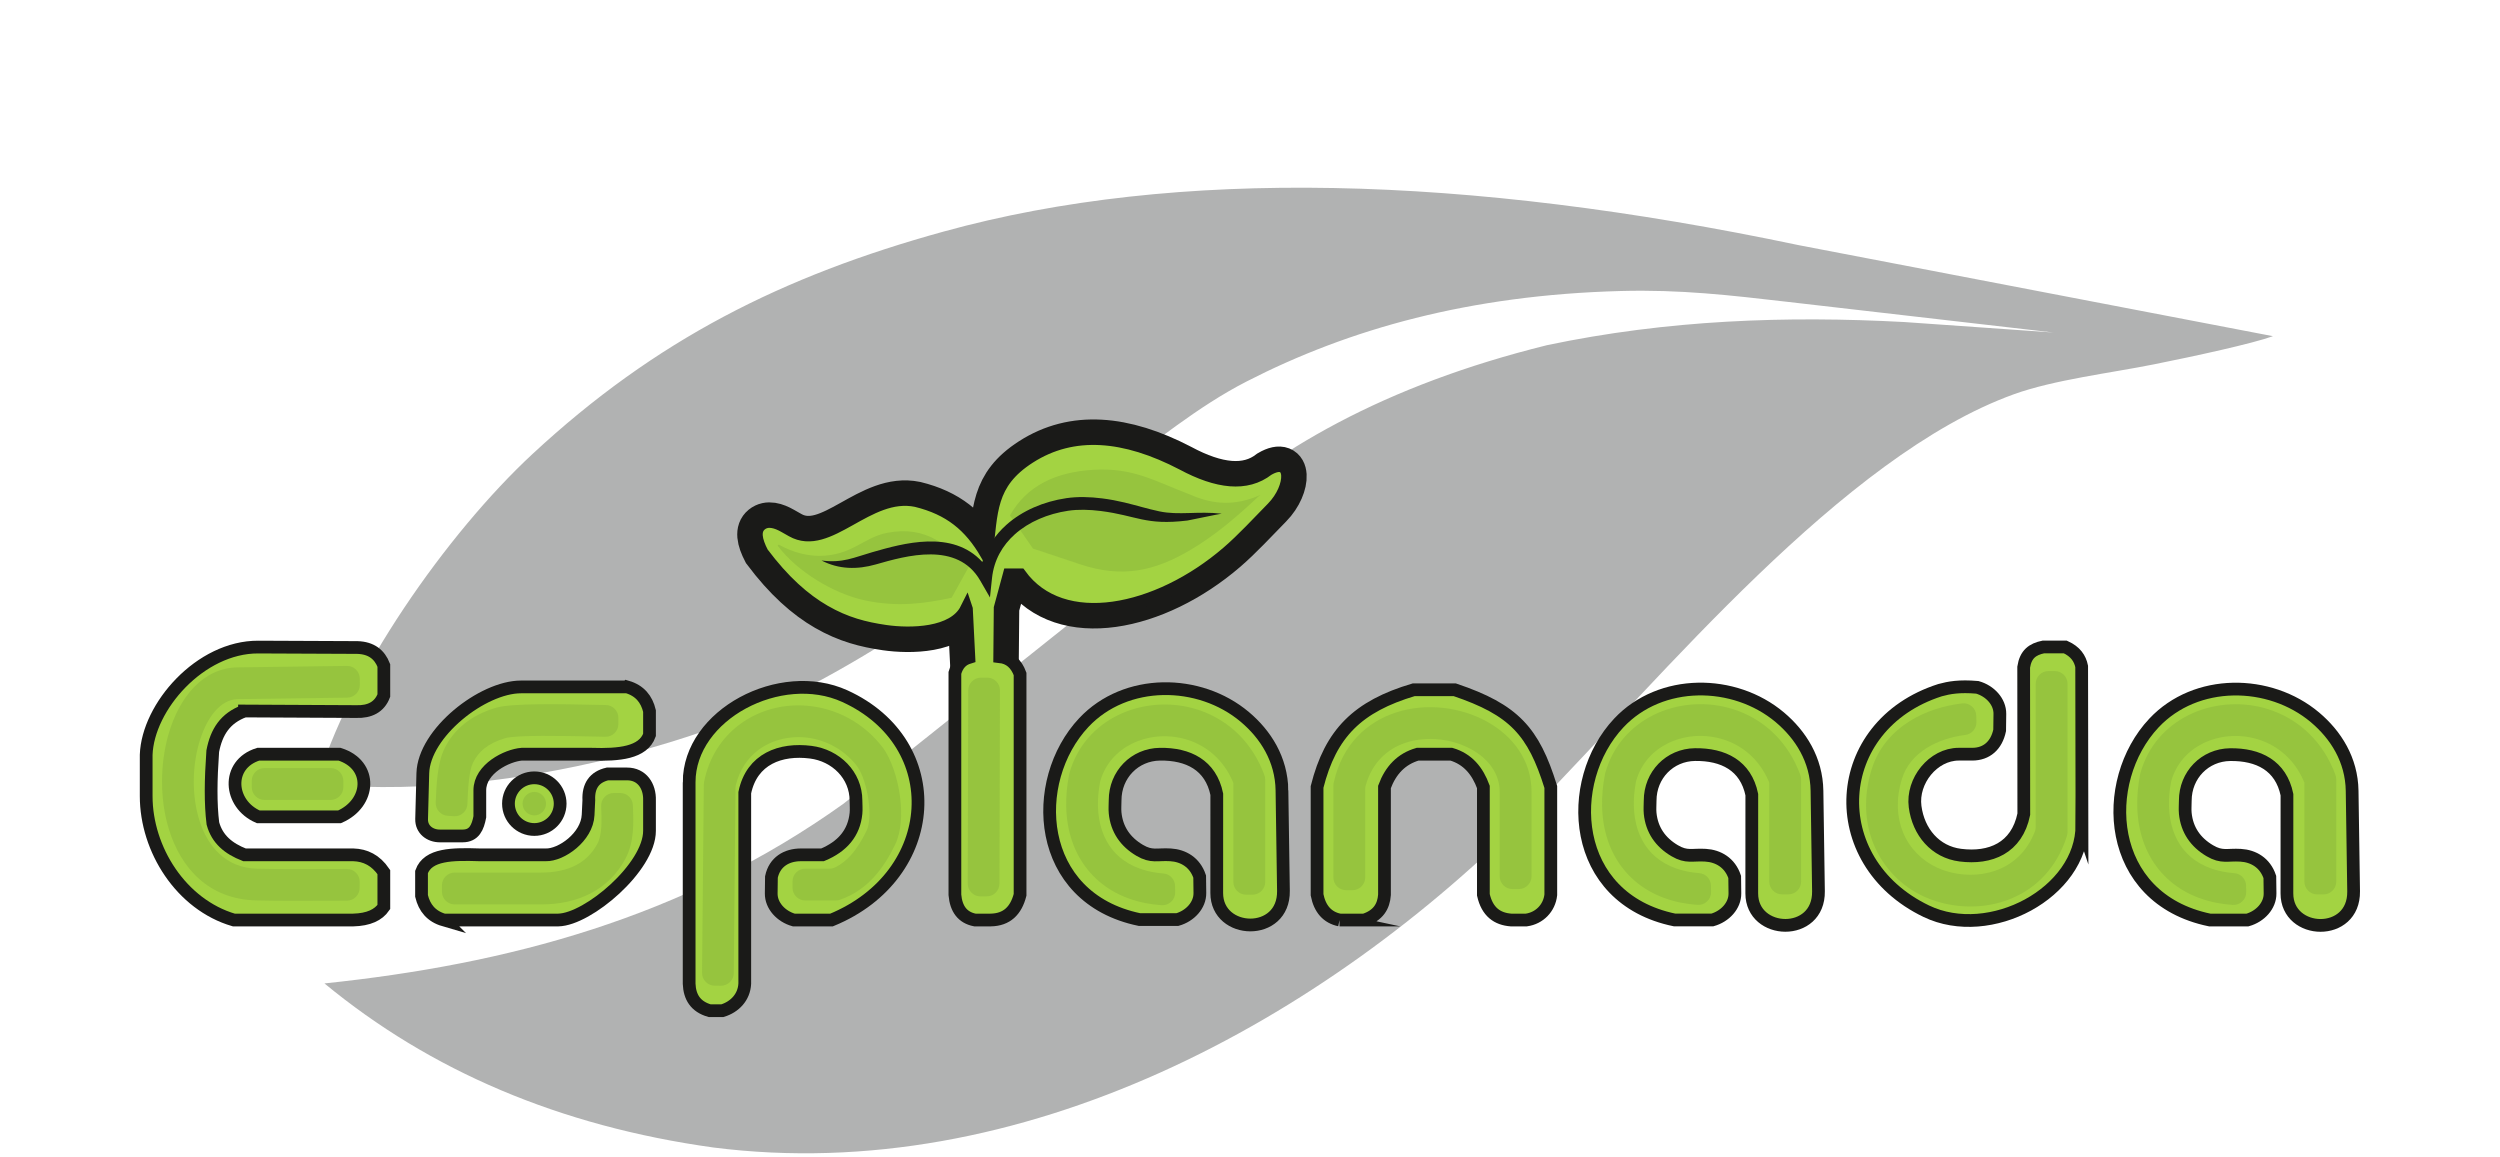 <?xml version="1.0" encoding="UTF-8" standalone="no"?><!DOCTYPE svg PUBLIC "-//W3C//DTD SVG 1.1//EN" "http://www.w3.org/Graphics/SVG/1.1/DTD/svg11.dtd"><svg width="100%" height="100%" viewBox="0 0 3090 1430" version="1.1" xmlns="http://www.w3.org/2000/svg" xmlns:xlink="http://www.w3.org/1999/xlink" xml:space="preserve" xmlns:serif="http://www.serif.com/" style="fill-rule:evenodd;clip-rule:evenodd;stroke-miterlimit:22.926;"><path d="M658.23,561.076c151.927,-140.906 308.483,-219.837 508.356,-274.936c287.775,-79.331 645.797,-69.589 1056.66,16.877c195.372,37.5 390.742,75 586.113,112.5c-25.039,9.138 -96.496,24.667 -147.154,34.823c-53.87,10.8 -123.551,19.089 -173.016,36.944c-211.745,76.424 -435.327,350.252 -593.165,511.107c-259.115,264.065 -634.087,468.52 -1014.44,419.904c-190.103,-26.453 -349.712,-94.839 -480.558,-202.778c224.917,-23.658 442.688,-79.987 641.668,-222.223c141.667,-112.964 283.334,-225.926 425.001,-338.89c104.385,-97.806 243.755,-178.123 444.444,-227.778c149.289,-31.417 296.084,-36.412 441.668,-28.584l184.379,12.957c-109.055,-12.576 -218.111,-25.155 -327.168,-37.73c-73.13,-8.433 -133.664,-15.559 -207.798,-13.586c-186.394,4.961 -335.874,46.841 -462.3,111.773c-31.184,16.014 -59.267,34.79 -86.874,54.658c-157.502,113.343 -261.083,217.785 -438.818,314.1c-57.69,31.264 -120.308,56.784 -187.267,77.237c-120.618,36.843 -253.193,58.678 -379.56,54.963l-57.428,-1.69c38.115,-135.78 161.625,-311.682 267.25,-409.648" style="fill:#b1b2b2;"/><path d="M302.193,878.795c46.068,0.231 92.138,0.464 138.205,0.696c16.566,0.564 28.575,-5.544 34.03,-19.791l0,-37.151c-5.225,-13.499 -15.379,-21.688 -32.641,-22.225l-122.502,-0.547c-71.896,-0.321 -136.54,73.783 -138.6,133.183l0,51.017c0,65.933 43.227,134.085 108.315,153.152l147.57,-0c19.211,-0.479 31.148,-6.344 37.858,-16.083l0,-43.119c-10.08,-14.814 -22.976,-20.895 -37.685,-21.355l-134.55,0c-19.727,-7.705 -33.689,-19.102 -39.066,-38.843c-3.031,-24.593 -2.694,-53.159 -0.171,-89.285c4.576,-23.672 15.219,-40.793 39.237,-49.649Z" style="fill:#a3d342;stroke:#1a1a18;stroke-width:15.75px;"/><path d="M319.285,932.191l100.35,0c41.675,13.144 38.726,60.56 -0,77.432l-100.35,0c-36.559,-15.69 -40.285,-65.022 0,-77.432Z" style="fill:#a3d342;stroke:#1a1a18;stroke-width:15.75px;"/><ellipse cx="660.402" cy="993.319" rx="31.945" ry="31.945" style="fill:#a3d342;stroke:#1a1a18;stroke-width:15.75px;"/><path d="M775.155,849.036l-131.172,-0c-47.857,-0 -120.07,57.088 -121.377,106.748l-1.485,56.592c-0.337,12.907 10.272,20.856 22.521,20.856l28.128,0c14.573,0 18.833,-10.894 21.29,-23.609l0,-32.783c0,-26.566 33.593,-43.233 51.883,-44.649l86.312,0c33.953,1.1 63.564,-1.677 71.528,-23.781l-0,-29.615c-3.522,-14.733 -12.075,-25.21 -27.628,-29.759Z" style="fill:#a3d342;stroke:#1a1a18;stroke-width:15.75px;"/><path d="M548.633,1137.13l141.492,-0c36.853,-0.846 112.658,-65.235 112.658,-110.218l-0,-37.62c0.565,-17.646 -9.307,-32.717 -27.78,-32.717l-24.113,0.002c-16.299,3.783 -23.944,14.792 -23.107,32.464l-0.875,18.2c-1.311,27.353 -33.2,49.904 -52.401,49.332l-81.447,0c-33.953,-1.098 -64.092,-0.922 -72.055,21.182l-0,29.616c3.521,14.732 12.074,25.209 27.628,29.759Z" style="fill:#a3d342;stroke:#1a1a18;stroke-width:15.75px;"/><path d="M851.784,966.927l0,248.949c0.619,16.363 7.807,28.315 25.324,33.333l15.799,-0c15.222,-4.66 26.754,-16.637 27.627,-33.333l0,-236.097c8.652,-42.011 44.501,-54.773 81.529,-50.073c30.926,3.917 55.945,28.199 55.945,59.974c-0,5.209 0.512,10.442 -0,15.626c-2.405,24.355 -16.797,41.055 -41.321,51.266l-26.651,0c-17.943,0 -32.625,8.829 -36.543,27.374c-0.085,6.775 -0.175,13.551 -0.257,20.324c-0.183,15.144 12.153,28.402 27.862,32.859l46.7,-0c134.748,-55.325 144.188,-218.553 16.383,-276.717c-79.438,-36.138 -192.397,22.765 -192.397,106.515Z" style="fill:#a3d342;stroke:#1a1a18;stroke-width:15.75px;"/><path d="M1584.5,976.949l1.839,124.187c0.844,57.119 -82.463,54.399 -82.442,2.6l0.048,-122.055c-7.448,-36.167 -35.382,-49.932 -70.245,-49.49c-31.165,0.398 -55.424,25.186 -55.424,56.961c0,5.209 -0.512,10.444 0,15.627c2.011,20.378 12.599,35.767 30.365,46.23c14.901,8.77 21.52,4.554 38.085,5.563c15.777,0.963 30.145,9.191 36.065,26.846c0.085,6.775 0.175,13.552 0.257,20.324c0.182,15.144 -12.153,28.402 -27.862,32.859l-46.7,-0c-128.969,-26.646 -136.86,-171.263 -68.862,-243.565c51.67,-54.952 142.704,-54.298 198.996,-6.903c25.606,21.559 45.311,52.307 45.88,90.816Z" style="fill:#a3d342;stroke:#1a1a18;stroke-width:15.75px;"/><path d="M2245.79,977.421l1.84,124.188c0.844,57.118 -82.463,54.398 -82.443,2.6l0.049,-122.055c-7.449,-36.167 -35.383,-49.933 -70.246,-49.49c-31.165,0.397 -55.423,25.186 -55.423,56.961c0,5.209 -0.512,10.444 0,15.626c2.011,20.378 12.598,35.767 30.365,46.23c14.901,8.77 21.52,4.555 38.085,5.564c15.777,0.962 30.145,9.191 36.065,26.846c0.085,6.774 0.174,13.551 0.257,20.324c0.182,15.144 -12.153,28.402 -27.862,32.859l-46.701,-0c-128.968,-26.647 -136.86,-171.264 -68.861,-243.566c51.669,-54.951 142.704,-54.298 198.995,-6.902c25.606,21.559 45.312,52.307 45.88,90.815Z" style="fill:#a3d342;stroke:#1a1a18;stroke-width:15.75px;"/><path d="M2907.23,977.476l1.839,124.188c0.845,57.118 -82.462,54.398 -82.442,2.6l0.049,-122.055c-7.449,-36.167 -35.383,-49.933 -70.246,-49.49c-31.165,0.397 -55.423,25.186 -55.423,56.961c-0,5.209 -0.512,10.444 -0,15.626c2.011,20.378 12.598,35.768 30.365,46.23c14.901,8.77 21.52,4.555 38.085,5.564c15.776,0.962 30.145,9.191 36.065,26.846c0.085,6.775 0.174,13.551 0.256,20.324c0.183,15.144 -12.153,28.402 -27.861,32.859l-46.701,-0c-128.969,-26.646 -136.86,-171.264 -68.862,-243.566c51.67,-54.951 142.704,-54.298 198.996,-6.902c25.606,21.559 45.312,52.307 45.88,90.815Z" style="fill:#a3d342;stroke:#1a1a18;stroke-width:15.75px;"/><path d="M2573.29,1019.76c-0.115,-65.353 -0.231,-130.706 -0.346,-196.059c-1.999,-9.888 -7.627,-18.355 -20.274,-24.079l-26.997,0c-13.595,2.821 -21.942,9.013 -24.402,24.949l0.145,181.815c-8.652,42.011 -41.376,55.289 -78.405,50.594c-30.924,-3.921 -51.821,-28.469 -55.944,-59.973c-4.156,-31.75 22.244,-64.821 53.992,-64.821l16.582,0c17.944,0 30.023,-10.9 33.941,-29.445c0.085,-6.775 0.174,-13.551 0.257,-20.325c0.182,-15.143 -12.153,-28.401 -27.862,-32.858c-22.283,-1.913 -34.84,0.428 -46.006,3.473c-136.32,43.549 -145.347,211.626 -17.077,273.244c78.666,37.789 192.396,-22.766 192.396,-106.515Z" style="fill:#a3d342;stroke:#1a1a18;stroke-width:15.75px;"/><path d="M1655.67,1137.13c-15.048,-3.193 -24.303,-13.569 -27.776,-31.115c-0,-44.444 -0.002,-88.89 -0.002,-133.334c16.77,-66.663 50.384,-99.604 119.447,-120.139l50.695,0c73.381,24.764 97.34,51.254 118.749,120.139l0,133.334c-1.773,16.366 -14.076,28.873 -30.211,31.115l-19.094,-0c-16.818,-1.311 -29.244,-9.893 -34.027,-31.115l-0,-133.334c-7.265,-19.851 -19.356,-34.528 -39.584,-40.489l-41.666,0c-20.125,5.834 -33.353,19.841 -40.974,40.489l0,133.334c-1.017,14.345 -7.779,25.57 -25,31.115l-30.557,-0Z" style="fill:#a3d342;stroke:#1a1a18;stroke-width:15.75px;"/><path d="M429.206,862.291l-135.068,1.811c-22.352,0.299 -39.352,23.836 -48.141,54.57c-4.249,14.855 -6.495,31.079 -6.507,47.269c-0.013,16.222 2.165,32.486 6.757,47.392c10.248,33.271 33.18,59.471 71.473,60.378c26.793,0.629 53.918,0.516 80.946,0.406c10.052,-0.042 20.093,-0.085 30.102,-0.088c4.35,-0.002 8.093,1.551 11.163,4.632c3.069,3.081 4.609,6.83 4.592,11.179l-0.03,7.72c-0.035,8.649 -7.091,15.682 -15.74,15.686c-9.939,0.005 -19.931,0.046 -29.932,0.087c-27.485,0.112 -55.07,0.227 -82.024,-0.406c-58.624,-1.391 -93.144,-39.586 -108.074,-88.06c-5.743,-18.638 -8.466,-38.852 -8.449,-58.926c0.017,-20.107 2.738,-40.024 7.89,-58.035c13.344,-46.664 43.076,-82.451 85.515,-83.02l135.016,-1.811c4.341,-0.058 8.097,1.441 11.204,4.472c3.109,3.03 4.703,6.748 4.753,11.09l0.091,7.722c0.103,8.664 -6.872,15.815 -15.537,15.932" style="fill:#96c43e;fill-rule:nonzero;"/><path d="M326.923,949.327l81.698,-0c8.674,-0 15.747,7.074 15.747,15.748l0,7.874c0,8.674 -7.073,15.748 -15.747,15.748l-81.698,-0c-8.674,-0 -15.748,-7.074 -15.748,-15.748l-0,-7.874c-0,-8.674 7.074,-15.748 15.748,-15.748" style="fill:#96c43e;fill-rule:nonzero;"/><path d="M538.52,991.963c0.901,-21.987 2.09,-48.701 10.741,-66.485c5.911,-12.142 14.12,-22.572 25.024,-31.242c10.465,-8.32 23.242,-14.827 38.693,-19.476c19.227,-5.784 81.613,-4.471 122.992,-3.599c4.495,0.095 8.683,0.185 12.836,0.253c8.581,0.141 15.489,7.162 15.489,15.745l-0,7.746c-0,4.394 -1.589,8.173 -4.728,11.249c-3.137,3.073 -6.95,4.586 -11.342,4.496c-3.948,-0.08 -8.368,-0.175 -13.023,-0.273c-38.813,-0.817 -97.331,-2.05 -110.999,2.062c-10.524,3.167 -18.927,7.359 -25.465,12.556c-6.094,4.845 -10.726,10.762 -14.107,17.709c-5.208,10.705 -6.159,32.851 -6.906,51.067c-0.182,4.403 -1.936,8.128 -5.215,11.073c-3.28,2.943 -7.172,4.286 -11.568,3.993l-7.734,-0.515c-8.515,-0.567 -15.038,-7.833 -14.688,-16.359" style="fill:#96c43e;fill-rule:nonzero;"/><path d="M561.983,1078.5l106.817,-0c16.435,-0 31.308,-2.922 43.502,-9.359c10.67,-5.632 19.578,-14.174 25.977,-26.076c6.178,-11.487 5.444,-29.526 4.761,-46.318c-0.004,-0.077 -0.009,-0.153 -0.01,-0.23c-0.181,-4.446 1.295,-8.337 4.376,-11.546c3.081,-3.21 6.911,-4.841 11.359,-4.841l7.756,-0c8.449,-0 15.392,6.666 15.736,15.108c0.893,21.965 1.849,45.562 -9.377,66.435c-10.304,19.168 -24.809,33.004 -42.275,42.223c-18.208,9.613 -39.271,13.974 -61.805,13.974l-106.817,-0c-8.675,-0 -15.748,-7.074 -15.748,-15.748l-0,-7.875c-0,-8.674 7.073,-15.747 15.748,-15.747" style="fill:#96c43e;fill-rule:nonzero;"/><path d="M867.745,1202.4l2.165,-232.612l0.003,-0.373c0.01,-1.057 0.104,-1.957 0.315,-2.991l0.067,-0.326c6.157,-30.34 21.83,-53.751 42.618,-69.725c14.055,-10.8 30.289,-18.103 47.366,-21.768c16.866,-3.62 34.726,-3.721 52.252,-0.165c29.311,5.948 57.539,22.173 78.403,49.327l0.384,0.385c10.14,13.989 18.013,37.21 21.077,60.029c2.915,21.679 1.617,44.043 -5.927,59.6c-7.162,14.771 -15.465,28.456 -25.981,40.019c-11.191,12.305 -24.687,22.076 -41.605,28.057l-0.712,0.252c-1.77,0.625 -3.373,0.901 -5.25,0.901l-37.603,-0c-8.675,-0 -15.749,-7.074 -15.749,-15.748l0,-7.874c0,-8.674 7.074,-15.748 15.749,-15.748l30.093,-0c2.549,-0 4.733,-0.514 7.017,-1.65c7.304,-3.635 13.537,-8.643 18.992,-14.64c7.71,-8.479 14.049,-19.03 19.679,-30.639c4.006,-8.26 4.378,-22.487 2.387,-37.301c-2.264,-16.865 -7.509,-33.233 -14,-42.191l0.055,-0.039c-14.669,-18.879 -34.332,-30.161 -54.698,-34.293c-12.132,-2.461 -24.581,-2.373 -36.412,0.165c-11.624,2.495 -22.492,7.325 -31.68,14.386c-12.775,9.814 -22.64,24.147 -27.207,42.764c-0.303,1.241 -0.439,2.329 -0.452,3.606l-2.13,228.947c-0.081,8.664 -7.206,15.667 -15.871,15.6l-7.722,-0.06c-4.34,-0.035 -8.062,-1.613 -11.107,-4.709c-3.042,-3.096 -4.557,-6.845 -4.516,-11.186" style="fill:#96c43e;fill-rule:nonzero;"/><path d="M1648.06,1084.53l-0,-113.585c-0,-1.228 0.116,-2.275 0.387,-3.472l0.151,-0.668c10.592,-46.894 40.87,-74.408 76.798,-86.186c18.642,-6.108 38.745,-7.82 58.245,-5.683c19.519,2.14 38.524,8.11 54.94,17.356c31.79,17.905 54.405,47.866 54.405,86.414l-0,104.434c-0,8.675 -7.075,15.749 -15.748,15.749l-7.874,-0c-8.674,-0 -15.749,-7.074 -15.749,-15.749l0,-104.434c0,-22.685 -14.239,-40.843 -34.259,-52.118c-11.907,-6.706 -25.696,-11.038 -39.866,-12.591c-14.189,-1.555 -28.677,-0.355 -41.945,3.992c-22.489,7.372 -41.654,24.333 -49.551,53.032c-0.394,1.43 -0.564,2.694 -0.564,4.178l-0,109.331c-0,8.674 -7.074,15.748 -15.748,15.748l-7.874,-0c-8.674,-0 -15.748,-7.074 -15.748,-15.748" style="fill:#96c43e;fill-rule:nonzero;"/><path d="M2555.48,845.199l0,183.285c0,1.722 -0.231,3.192 -0.758,4.832l-0.242,0.746c-1.719,5.336 -3.609,10.262 -5.645,14.783c-15.172,33.682 -40.928,54.361 -69.882,64.411c-28.25,9.806 -59.465,9.178 -86.507,0.465c-4.911,-1.581 -9.548,-3.356 -13.868,-5.301c-27.806,-12.526 -50.66,-35.344 -62.797,-65.029c-10.791,-26.389 -13.014,-57.987 -2.51,-92.232c8.173,-26.665 25.556,-46.389 47.301,-59.969c19.206,-11.995 41.933,-19.069 64.485,-21.778c4.58,-0.551 8.732,0.726 12.212,3.753c3.483,3.026 5.321,6.962 5.411,11.575l0.153,7.755c0.159,8.095 -5.76,14.932 -13.794,15.936c-16.842,2.104 -33.644,7.351 -47.705,16.132c-14.175,8.851 -25.42,21.432 -30.539,38.129c-7.661,24.982 -6.253,47.512 1.279,65.934c8.176,19.995 23.703,35.425 42.652,43.961c3.283,1.478 6.536,2.738 9.717,3.764c19.46,6.27 41.754,6.779 61.745,-0.16c19.286,-6.694 36.519,-20.642 46.814,-43.494c0.713,-1.584 1.388,-3.18 2.017,-4.783c0.756,-1.924 1.091,-3.693 1.091,-5.76l0,-176.955c0,-8.674 7.074,-15.748 15.748,-15.748l7.875,0c8.674,0 15.747,7.074 15.747,15.748" style="fill:#96c43e;fill-rule:nonzero;"/><path d="M660.402,980.401c7.134,-0 12.916,5.783 12.916,12.918c-0,7.134 -5.782,12.917 -12.916,12.917c-7.136,-0 -12.919,-5.783 -12.919,-12.917c0,-7.135 5.783,-12.918 12.919,-12.918" style="fill:#96c43e;"/><path d="M660.402,978.826c4,0 7.626,1.624 10.247,4.244l0,0.006c2.621,2.623 4.244,6.246 4.244,10.243c-0,4 -1.623,7.627 -4.244,10.247c-2.621,2.621 -6.247,4.244 -10.247,4.244c-3.997,0 -7.621,-1.623 -10.243,-4.244l-0.006,0c-2.621,-2.62 -4.245,-6.247 -4.245,-10.247c0,-3.997 1.624,-7.62 4.245,-10.243l0.006,-0.006c2.622,-2.62 6.246,-4.244 10.243,-4.244Zm8.023,6.468l-0.003,0.003c-2.05,-2.051 -4.888,-3.321 -8.02,-3.321c-3.132,-0 -5.971,1.268 -8.022,3.315l-0.007,0.006c-2.047,2.052 -3.315,4.89 -3.315,8.022c0,3.132 1.271,5.97 3.322,8.021l-0.004,0.002c2.052,2.049 4.892,3.319 8.026,3.319c3.132,-0 5.97,-1.271 8.02,-3.321c2.05,-2.051 3.321,-4.889 3.321,-8.021c0,-3.134 -1.269,-5.973 -3.318,-8.025" style="fill:#96c43e;fill-rule:nonzero;"/><path d="M2186.81,1089.67l-0,-122.29l-0.811,-1.901l0.064,-0.028c-0.523,-1.211 -1.288,-2.833 -2.293,-4.869c-12.715,-25.761 -34.025,-41.33 -57.193,-47.636c-11.129,-3.029 -22.572,-3.985 -33.616,-2.961c-11.009,1.019 -21.754,3.992 -31.531,8.817c-18.187,8.978 -32.83,24.573 -39.067,46.092c-0.151,0.522 -0.26,0.975 -0.359,1.51c-1.942,10.46 -2.788,20.315 -2.585,29.458c0.481,21.611 6.676,40.088 17.942,54.016c11.053,13.666 27.439,23.247 48.543,27.374c4.594,0.898 9.368,1.547 14.309,1.932c8.112,0.631 14.365,7.256 14.525,15.391l0.152,7.809c0.09,4.577 -1.567,8.552 -4.883,11.711c-3.317,3.159 -7.367,4.621 -11.935,4.309c-6.878,-0.468 -13.449,-1.326 -19.705,-2.55c-30.495,-5.965 -54.695,-20.453 -71.61,-41.368c-16.705,-20.652 -25.873,-47.287 -26.553,-77.855c-0.281,-12.618 0.858,-25.752 3.477,-39.226c0.027,-0.14 0.052,-0.259 0.083,-0.398l0.176,-0.798c0.06,-0.273 0.119,-0.504 0.193,-0.774c9.288,-33.683 31.836,-57.99 59.918,-71.851c14.023,-6.922 29.485,-11.19 45.373,-12.66c15.85,-1.47 32.008,-0.169 47.455,4.034c33.314,9.068 63.912,31.375 82.11,68.244c0.857,1.734 1.884,3.989 3.074,6.744l0.077,-0c0.657,1.527 1.568,3.838 2.733,6.96l0.31,0.831c0.691,1.849 0.997,3.538 0.997,5.513l-0,126.42c-0,8.674 -7.074,15.748 -15.748,15.748l-7.874,0c-8.674,0 -15.748,-7.074 -15.748,-15.748" style="fill:#96c43e;fill-rule:nonzero;"/><path d="M2848.25,1089.73l0,-122.29l-0.811,-1.9l0.065,-0.029c-0.523,-1.211 -1.288,-2.833 -2.293,-4.869c-12.715,-25.761 -34.025,-41.329 -57.193,-47.636c-11.13,-3.029 -22.572,-3.985 -33.616,-2.961c-11.01,1.019 -21.755,3.992 -31.531,8.817c-18.187,8.978 -32.83,24.574 -39.068,46.092c-0.151,0.522 -0.26,0.975 -0.359,1.51c-1.941,10.46 -2.787,20.315 -2.584,29.458c0.48,21.611 6.675,40.088 17.942,54.016c11.053,13.666 27.439,23.247 48.543,27.375c4.594,0.897 9.367,1.546 14.309,1.931c8.111,0.631 14.365,7.256 14.524,15.392l0.153,7.808c0.089,4.577 -1.567,8.552 -4.884,11.711c-3.316,3.159 -7.367,4.621 -11.935,4.309c-6.877,-0.468 -13.449,-1.326 -19.704,-2.55c-30.496,-5.965 -54.696,-20.453 -71.611,-41.368c-16.704,-20.652 -25.873,-47.287 -26.553,-77.855c-0.28,-12.617 0.859,-25.751 3.478,-39.226c0.026,-0.14 0.051,-0.259 0.083,-0.398l0.176,-0.798c0.06,-0.273 0.118,-0.504 0.192,-0.774c9.289,-33.683 31.836,-57.99 59.919,-71.851c14.023,-6.922 29.485,-11.189 45.373,-12.66c15.85,-1.47 32.008,-0.169 47.455,4.034c33.313,9.068 63.912,31.375 82.11,68.244c0.857,1.734 1.884,3.989 3.074,6.744l0.077,-0c0.657,1.527 1.567,3.838 2.733,6.96l0.31,0.832c0.691,1.848 0.996,3.537 0.996,5.512l0,126.42c0,8.674 -7.073,15.748 -15.747,15.748l-7.874,0c-8.675,0 -15.749,-7.074 -15.749,-15.748" style="fill:#96c43e;fill-rule:nonzero;"/><path d="M1194.51,752.846l2.682,53.115l38.509,0l0.494,-54.521l11.111,-40.968l13.502,-0c52.028,71.491 169.834,47.057 256.65,-27.698c18.759,-16.154 37.714,-36.822 55.38,-54.802c25.581,-26.025 25.849,-66.242 -5.748,-47.703c-26.407,20.537 -62.34,16.277 -105.558,-6.944c-71.492,-37.241 -135.233,-42.762 -189.164,-8.153c-50.411,32.357 -46.351,67.823 -53.151,119.265c-20.228,-34.678 -45.149,-55.444 -86.773,-65.665c-60.148,-12.507 -108.131,62.827 -153.461,37.149l-9.466,-5.362c-9.312,-5.276 -20.667,-9.227 -29.196,-2.253c-8.686,7.104 -6.219,19.726 1.766,35.093c26.466,35.325 51.979,57.693 77.063,72.172c26.014,15.018 49.667,21.039 75.36,24.754c30.44,4.402 84.397,3.841 100,-27.479Z" style="fill:none;fill-rule:nonzero;stroke:#1a1a18;stroke-width:23.62px;"/><path d="M1194.51,752.846l2.682,53.115l38.509,0l0.494,-54.521l11.111,-40.968l13.502,-0c52.028,71.491 169.834,47.057 256.65,-27.698c18.759,-16.154 37.714,-36.822 55.38,-54.802c25.581,-26.025 25.849,-66.242 -5.748,-47.703c-26.407,20.537 -62.34,16.277 -105.558,-6.944c-71.492,-37.241 -135.233,-42.762 -189.164,-8.153c-50.411,32.357 -46.351,67.823 -53.151,119.265c-20.228,-34.678 -45.149,-55.444 -86.773,-65.665c-60.148,-12.507 -108.131,62.827 -153.461,37.149l-9.466,-5.362c-9.312,-5.276 -20.667,-9.227 -29.196,-2.253c-8.686,7.104 -6.219,19.726 1.766,35.093c26.466,35.325 51.979,57.693 77.063,72.172c26.014,15.018 49.667,21.039 75.36,24.754c30.44,4.402 84.397,3.841 100,-27.479Z" style="fill:none;fill-rule:nonzero;stroke:#1a1a18;stroke-width:47.24px;"/><path d="M1524.45,1090.09l-0,-122.29l-0.811,-1.901l0.065,-0.028c-0.523,-1.211 -1.289,-2.833 -2.294,-4.869c-12.714,-25.761 -34.025,-41.329 -57.193,-47.637c-11.129,-3.028 -22.572,-3.984 -33.616,-2.96c-11.01,1.019 -21.754,3.992 -31.531,8.817c-18.187,8.978 -32.83,24.573 -39.067,46.092c-0.152,0.522 -0.26,0.974 -0.359,1.51c-1.942,10.46 -2.788,20.315 -2.585,29.458c0.481,21.611 6.676,40.088 17.942,54.016c11.054,13.666 27.439,23.247 48.543,27.375c4.594,0.897 9.367,1.546 14.309,1.93c8.112,0.632 14.366,7.257 14.525,15.392l0.152,7.808c0.09,4.578 -1.567,8.553 -4.883,11.712c-3.317,3.159 -7.367,4.621 -11.936,4.309c-6.877,-0.468 -13.448,-1.326 -19.703,-2.55c-30.497,-5.965 -54.697,-20.453 -71.612,-41.368c-16.703,-20.652 -25.872,-47.287 -26.552,-77.856c-0.281,-12.617 0.858,-25.751 3.477,-39.225c0.027,-0.14 0.052,-0.26 0.083,-0.398l0.177,-0.798c0.059,-0.273 0.118,-0.504 0.192,-0.774c9.288,-33.683 31.836,-57.99 59.918,-71.852c14.024,-6.921 29.485,-11.189 45.373,-12.659c15.851,-1.47 32.008,-0.169 47.455,4.034c33.314,9.068 63.912,31.375 82.11,68.244c0.857,1.734 1.884,3.989 3.075,6.743l0.077,0c0.657,1.528 1.567,3.838 2.732,6.961l0.31,0.832c0.692,1.848 0.997,3.537 0.997,5.511l-0,126.421c-0,8.674 -7.074,15.748 -15.748,15.748l-7.874,0c-8.674,0 -15.748,-7.074 -15.748,-15.748" style="fill:#96c43e;fill-rule:nonzero;"/><path d="M1194.51,752.846c1.007,19.925 2.013,39.848 3.019,59.772c-8.247,2.528 -14.112,8.154 -17.277,19.013l-0,274.383c1.484,17.358 9.359,28.108 24.729,31.115l19.444,-0c20.23,-0.306 31.43,-11.829 36.383,-31.115l-0,-272.985c-4.602,-12.485 -12.688,-20.055 -25.159,-21.428l0.546,-60.161l11.111,-40.968l13.502,-0c52.028,71.491 169.834,47.057 256.65,-27.698c18.759,-16.154 37.714,-36.822 55.38,-54.802c25.581,-26.025 25.849,-66.242 -5.748,-47.703c-26.407,20.537 -62.34,16.277 -105.558,-6.944c-71.492,-37.241 -135.233,-42.762 -189.164,-8.153c-50.411,32.357 -46.351,67.823 -53.151,119.265c-20.228,-34.678 -45.149,-55.444 -86.773,-65.665c-60.148,-12.507 -108.131,62.827 -153.461,37.149l-9.466,-5.362c-9.312,-5.276 -20.667,-9.227 -29.196,-2.253c-8.686,7.104 -6.219,19.726 1.766,35.093c26.466,35.325 51.979,57.693 77.063,72.172c26.014,15.018 49.667,21.039 75.36,24.754c30.44,4.402 84.397,3.841 100,-27.479Z" style="fill:#a3d342;stroke:#1a1a18;stroke-width:15.75px;"/><path d="M1235.93,853.361l-0.613,238.843c-0.022,8.66 -7.088,15.707 -15.748,15.707l-7.72,0c-4.343,0 -8.081,-1.551 -11.149,-4.627c-3.068,-3.075 -4.609,-6.817 -4.598,-11.162l0.612,-238.842c0.022,-8.66 7.088,-15.708 15.748,-15.708l7.72,0c4.343,0 8.082,1.552 11.15,4.627c3.067,3.076 4.609,6.818 4.598,11.162" style="fill:#96c43e;fill-rule:nonzero;"/><path d="M1197.61,700.275l-21.43,38.606c-32.795,6.915 -66.579,11.953 -107.739,3.061c-38.402,-8.406 -82.297,-35.07 -106.372,-66.33c-1.253,-1.107 -0.858,-3.208 1.576,-1.891c17.226,9.336 33.249,13.042 48.546,13.36c41.654,-0.324 54.418,-22.8 84.572,-28.556c48.685,-9.294 74.379,16.229 100.847,41.75" style="fill:#96c43e;"/><path d="M1248.3,637.084l28.472,40.972l58.107,19.369c51.987,17.332 91.86,8.82 137.278,-18.151c30.396,-18.051 57.262,-41.113 83.164,-65.533c4.064,-2.812 4.092,-2.576 -0.366,-0.732c-28.211,11.653 -54.161,11.384 -83.738,-1.619c-44.196,-16.818 -70.314,-33.506 -119.056,-30.776c-47.115,2.639 -83.1,19.694 -103.861,56.47" style="fill:#96c43e;"/><path d="M1015.38,692.784c26.408,3.43 39.745,-3.693 62.822,-10.289c37.942,-10.864 99.166,-28.382 135.955,12.112c5.477,-18.23 15.951,-33.59 29.696,-45.878c19.751,-17.654 46.228,-28.859 74.17,-32.999c13.746,-2.038 29.066,-1.644 44.299,0.284c9.399,1.188 18.767,2.966 27.704,5.113c14.425,3.463 28.446,7.847 43.05,10.938c24.036,5.089 47.615,-0.549 76.9,2.86c-4.049,0.496 -38.789,7.887 -42.353,8.454c-52.038,6.307 -62.349,-6.124 -107.269,-11.803c-13.833,-1.75 -27.697,-2.115 -40.054,-0.284c-25.056,3.714 -48.628,13.605 -65.99,29.125c-15.308,13.685 -25.815,31.838 -28.179,54.066l-2.551,23.981l-12.058,-20.905c-28.151,-48.807 -91.375,-30.706 -129.014,-19.93c-22.863,6.534 -45.688,6.254 -67.128,-4.845" style="fill:#1a1a18;fill-rule:nonzero;"/></svg>